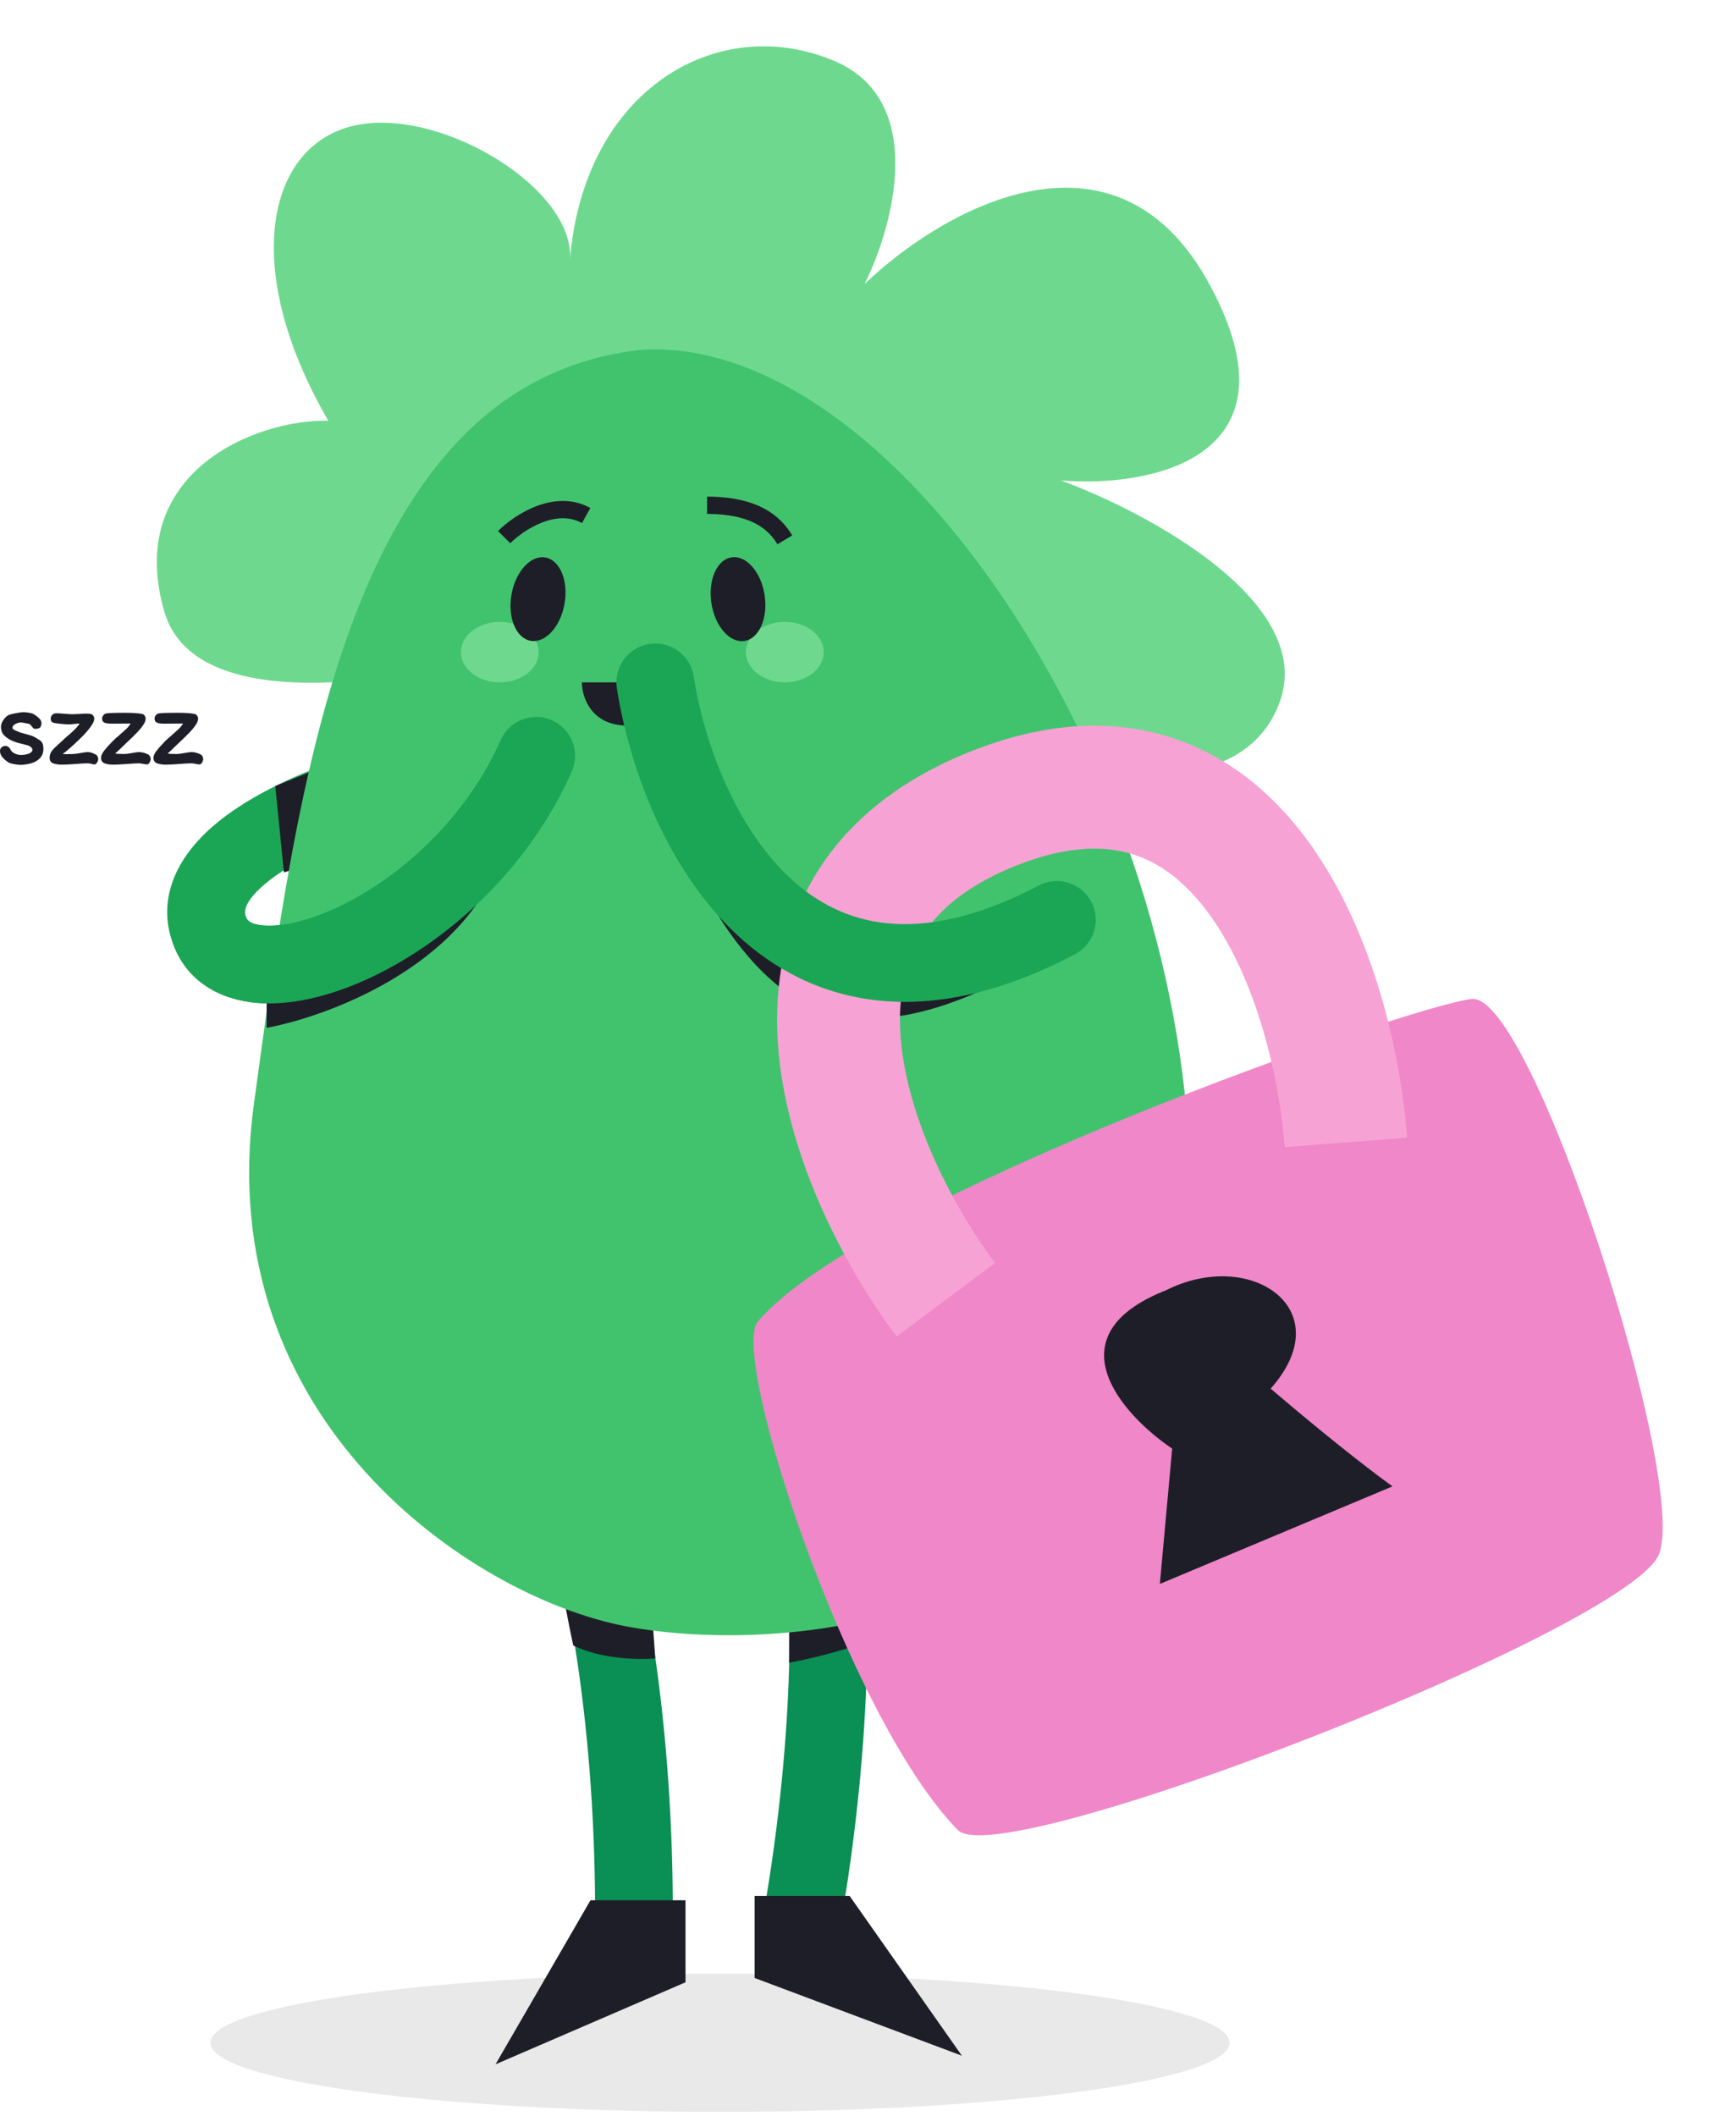 <svg width="201" height="245" viewBox="0 0 201 245" fill="none" xmlns="http://www.w3.org/2000/svg">
<path d="M142.37 236.499C142.37 240.917 115.955 244.499 83.37 244.499C50.785 244.499 24.37 240.917 24.37 236.499C24.37 232.081 50.785 228.499 83.37 228.499C115.955 228.499 142.37 232.081 142.37 236.499Z" fill="#1E1E28" fill-opacity="0.1"/>
<path fill-rule="evenodd" clip-rule="evenodd" d="M63.901 83.382C66.175 84.385 67.205 87.042 66.202 89.316C61.235 100.575 51.969 108.808 43.323 112.985C39.02 115.064 34.525 116.306 30.524 116.159C26.459 116.009 22.139 114.297 20.223 109.746C17.951 104.35 20.467 99.557 23.984 96.256C27.441 93.012 32.595 90.356 38.332 88.27C40.668 87.421 43.25 88.626 44.099 90.962C44.948 93.297 43.743 95.879 41.408 96.728C36.144 98.642 32.307 100.788 30.143 102.819C28.039 104.794 28.306 105.75 28.517 106.253C28.601 106.451 28.875 107.092 30.855 107.165C32.9 107.24 35.902 106.575 39.408 104.882C46.377 101.515 53.969 94.748 57.968 85.683C58.971 83.409 61.627 82.379 63.901 83.382Z" fill="#1BA655"/>
<path d="M31.87 90.999L36.87 88.999L37.87 99.499L32.87 100.999L31.87 90.999Z" fill="#1E1E28"/>
<path fill-rule="evenodd" clip-rule="evenodd" d="M67.055 173.196C69.432 172.469 71.948 173.807 72.674 176.184C74.661 182.689 78.277 201.064 77.87 225.076C77.828 227.56 75.779 229.541 73.294 229.499C70.809 229.456 68.829 227.408 68.871 224.923C69.264 201.734 65.746 184.31 64.067 178.814C63.34 176.437 64.678 173.922 67.055 173.196Z" fill="#0A8F55"/>
<path d="M79.37 229.499V219.999H68.37L57.37 238.999L79.37 229.499Z" fill="#1E1E28"/>
<path d="M66.37 190.499C69.57 192.099 74.037 192.166 75.87 191.999L75.37 184.999L64.37 178.999C64.537 180.499 65.17 184.899 66.37 190.499Z" fill="#1E1E28"/>
<path fill-rule="evenodd" clip-rule="evenodd" d="M94.825 172.951C97.29 172.634 99.545 174.376 99.862 176.841C100.728 183.587 101.203 202.309 96.766 225.91C96.306 228.353 93.954 229.96 91.512 229.501C89.069 229.042 87.461 226.69 87.921 224.247C92.206 201.454 91.666 183.686 90.935 177.987C90.618 175.522 92.36 173.267 94.825 172.951Z" fill="#0A8F55"/>
<path d="M87.37 228.999V219.499H98.37L111.37 237.999L87.37 228.999Z" fill="#1E1E28"/>
<path d="M91.37 192.499V188.499L100.37 185.499V189.999C97.57 191.199 93.204 192.166 91.37 192.499Z" fill="#1E1E28"/>
<path d="M19.037 70.839C22.811 83.771 49.504 78.581 62.38 74.37C73.665 76.373 98.411 79.905 107.105 78.014C116.884 89.022 142.79 95.774 148.142 81.357C152.423 69.824 133.067 59.397 122.854 55.626C133.151 56.465 151.002 53.092 140.023 32.889C129.044 12.686 108.837 24.469 100.106 32.886C103.436 26.195 107.405 11.665 96.639 7.075C83.183 1.337 67.601 10.279 65.986 30.106C66.662 21.806 50.739 12.154 40.793 14.593C30.848 17.032 27.839 31.175 38.013 48.713C29.676 48.498 14.32 54.673 19.037 70.839Z" fill="#6ED98E"/>
<path d="M137.778 140.602C138.974 92.017 104.381 38.901 74.479 40.48C40.068 44.002 34.408 91.317 29.401 127.797C24.395 164.277 54.477 184.793 72.355 188.263C90.233 191.733 136.582 189.186 137.778 140.602Z" fill="#41C36E"/>
<path fill-rule="evenodd" clip-rule="evenodd" d="M87.514 60.632C86.28 59.977 84.501 59.499 81.87 59.499V57.499C84.739 57.499 86.86 58.021 88.452 58.866C90.053 59.716 91.052 60.859 91.728 61.984L90.013 63.014C89.488 62.139 88.737 61.282 87.514 60.632Z" fill="#1E1E28"/>
<path fill-rule="evenodd" clip-rule="evenodd" d="M62.757 60.494C61.195 61.101 59.833 62.138 59.077 62.894L57.663 61.48C58.574 60.569 60.162 59.356 62.033 58.63C63.909 57.901 66.202 57.616 68.356 58.813L67.385 60.561C65.938 59.758 64.315 59.889 62.757 60.494Z" fill="#1E1E28"/>
<path d="M79.37 78.999H67.37C67.37 80.666 68.42 83.999 72.62 83.999C76.82 83.999 78.87 80.666 79.37 78.999Z" fill="#1E1E28"/>
<path d="M95.37 75.499C95.37 77.432 93.355 78.999 90.87 78.999C88.385 78.999 86.37 77.432 86.37 75.499C86.37 73.566 88.385 71.999 90.87 71.999C93.355 71.999 95.37 73.566 95.37 75.499Z" fill="#6ED98E"/>
<path d="M62.37 75.499C62.37 77.432 60.355 78.999 57.87 78.999C55.385 78.999 53.37 77.432 53.37 75.499C53.37 73.566 55.385 71.999 57.87 71.999C60.355 71.999 62.37 73.566 62.37 75.499Z" fill="#6ED98E"/>
<path d="M65.363 69.909C64.891 72.573 63.134 74.489 61.439 74.189C59.744 73.889 58.752 71.486 59.224 68.822C59.696 66.158 61.452 64.242 63.147 64.543C64.843 64.843 65.834 67.245 65.363 69.909Z" fill="#1E1E28"/>
<path d="M88.53 68.891C88.942 71.564 87.897 73.944 86.195 74.207C84.494 74.469 82.781 72.514 82.368 69.841C81.956 67.167 83.001 64.787 84.703 64.525C86.404 64.262 88.118 66.217 88.53 68.891Z" fill="#1E1E28"/>
<path d="M4.032 85.349C4.107 85.396 4.251 85.484 4.466 85.615C4.69 85.737 4.839 85.881 4.914 86.049C4.989 86.217 5.026 86.451 5.026 86.749C5.026 87.085 4.928 87.384 4.732 87.645C4.536 87.897 4.284 88.093 3.976 88.233C3.752 88.336 3.477 88.415 3.15 88.471C2.833 88.527 2.581 88.555 2.394 88.555C2.207 88.555 1.965 88.527 1.666 88.471C1.377 88.415 1.176 88.364 1.064 88.317C0.775 88.149 0.523 87.944 0.308 87.701C0.103 87.459 0 87.211 0 86.959C0 86.772 0.061 86.628 0.182 86.525C0.303 86.413 0.462 86.357 0.658 86.357C0.751 86.357 0.849 86.394 0.952 86.469C1.055 86.534 1.125 86.605 1.162 86.679C1.265 86.922 1.437 87.104 1.68 87.225C1.923 87.347 2.17 87.407 2.422 87.407C2.749 87.407 3.052 87.356 3.332 87.253C3.612 87.141 3.752 86.992 3.752 86.805C3.752 86.721 3.729 86.656 3.682 86.609C3.645 86.553 3.589 86.497 3.514 86.441C3.383 86.348 3.187 86.273 2.926 86.217C2.665 86.152 2.497 86.11 2.422 86.091C2.039 86.007 1.666 85.881 1.302 85.713C0.938 85.536 0.649 85.326 0.434 85.083C0.219 84.841 0.112 84.528 0.112 84.145C0.112 83.893 0.205 83.632 0.392 83.361C0.579 83.081 0.789 82.885 1.022 82.773C1.19 82.708 1.47 82.638 1.862 82.563C2.263 82.489 2.534 82.451 2.674 82.451C2.889 82.451 3.122 82.475 3.374 82.521C3.626 82.558 3.817 82.624 3.948 82.717C4.2 82.867 4.405 83.025 4.564 83.193C4.723 83.352 4.802 83.534 4.802 83.739C4.802 83.842 4.779 83.954 4.732 84.075C4.685 84.187 4.629 84.257 4.564 84.285C4.424 84.35 4.261 84.383 4.074 84.383C3.99 84.383 3.92 84.36 3.864 84.313C3.817 84.266 3.752 84.192 3.668 84.089C3.565 83.93 3.467 83.837 3.374 83.809C3.262 83.781 3.099 83.749 2.884 83.711C2.669 83.665 2.525 83.641 2.45 83.641C2.235 83.641 2.011 83.702 1.778 83.823C1.554 83.945 1.442 84.085 1.442 84.243C1.442 84.327 1.475 84.392 1.54 84.439C1.615 84.486 1.689 84.528 1.764 84.565C1.848 84.603 1.904 84.626 1.932 84.635C2.128 84.728 2.343 84.808 2.576 84.873C2.819 84.939 2.968 84.981 3.024 84.999C3.528 85.121 3.864 85.237 4.032 85.349Z" fill="#1E1E28"/>
<path d="M10.77 83.711C10.444 84.281 9.916 84.91 9.188 85.601L8.95 85.825C8.362 86.394 7.798 86.885 7.256 87.295C7.322 87.305 7.452 87.309 7.648 87.309L8.432 87.295C8.638 87.295 8.936 87.258 9.328 87.183C9.702 87.109 9.977 87.071 10.154 87.071C10.425 87.071 10.733 87.165 11.078 87.351C11.162 87.388 11.232 87.463 11.288 87.575C11.344 87.678 11.372 87.776 11.372 87.869C11.372 87.99 11.33 88.126 11.246 88.275C11.162 88.424 11.064 88.499 10.952 88.499C10.85 88.499 10.733 88.481 10.602 88.443C10.584 88.434 10.528 88.42 10.434 88.401C10.35 88.382 10.252 88.373 10.14 88.373C9.814 88.373 9.38 88.397 8.838 88.443C8.092 88.499 7.541 88.527 7.186 88.527C6.738 88.527 6.384 88.471 6.122 88.359C5.87 88.247 5.744 88.037 5.744 87.729C5.744 87.43 5.833 87.165 6.01 86.931C6.197 86.698 6.454 86.436 6.78 86.147C6.92 86.035 7.042 85.928 7.144 85.825C7.34 85.629 7.588 85.405 7.886 85.153C8.213 84.873 8.484 84.626 8.698 84.411C8.922 84.187 9.095 83.972 9.216 83.767C9.142 83.767 9.053 83.772 8.95 83.781C8.857 83.79 8.759 83.8 8.656 83.809C8.339 83.847 8.148 83.865 8.082 83.865C7.7 83.865 7.284 83.837 6.836 83.781C6.454 83.744 6.197 83.692 6.066 83.627C5.936 83.552 5.87 83.403 5.87 83.179C5.87 83.049 5.917 82.927 6.01 82.815C6.104 82.694 6.225 82.619 6.374 82.591C6.412 82.582 6.486 82.577 6.598 82.577C6.729 82.577 7.009 82.596 7.438 82.633C7.886 82.671 8.218 82.689 8.432 82.689C8.563 82.689 8.806 82.68 9.16 82.661C9.44 82.633 9.72 82.619 10 82.619C10.243 82.619 10.434 82.638 10.574 82.675C10.677 82.713 10.756 82.782 10.812 82.885C10.878 82.978 10.91 83.076 10.91 83.179C10.91 83.347 10.864 83.525 10.77 83.711Z" fill="#1E1E28"/>
<path d="M16.721 83.711C16.526 84.047 16.259 84.392 15.924 84.747C15.588 85.102 15.158 85.522 14.636 86.007C14.141 86.474 13.866 86.74 13.809 86.805L13.334 87.239C13.52 87.276 13.87 87.295 14.383 87.295C14.589 87.295 14.887 87.258 15.28 87.183C15.653 87.109 15.928 87.071 16.105 87.071C16.255 87.071 16.423 87.094 16.61 87.141C16.805 87.188 16.988 87.258 17.155 87.351C17.239 87.388 17.309 87.463 17.366 87.575C17.422 87.678 17.45 87.776 17.45 87.869C17.45 87.99 17.407 88.126 17.323 88.275C17.239 88.424 17.142 88.499 17.029 88.499C16.927 88.499 16.791 88.481 16.623 88.443C16.372 88.397 16.194 88.373 16.091 88.373C15.765 88.373 15.331 88.397 14.79 88.443C14.043 88.499 13.492 88.527 13.137 88.527C12.69 88.527 12.335 88.471 12.073 88.359C11.822 88.247 11.695 88.037 11.695 87.729C11.695 87.496 11.812 87.23 12.046 86.931C12.279 86.623 12.563 86.301 12.899 85.965L13.095 85.755C13.245 85.606 13.497 85.382 13.851 85.083C14.206 84.775 14.477 84.532 14.664 84.355C14.85 84.168 15.004 83.972 15.126 83.767L12.886 83.781C12.521 83.781 12.251 83.739 12.073 83.655C11.905 83.571 11.822 83.412 11.822 83.179C11.822 83.049 11.868 82.927 11.961 82.815C12.055 82.694 12.176 82.619 12.325 82.591C12.662 82.544 13.348 82.521 14.383 82.521C15.419 82.521 16.134 82.573 16.526 82.675C16.628 82.713 16.707 82.782 16.764 82.885C16.829 82.978 16.861 83.076 16.861 83.179C16.861 83.347 16.815 83.525 16.721 83.711Z" fill="#1E1E28"/>
<path d="M22.796 83.711C22.6 84.047 22.334 84.392 21.998 84.747C21.662 85.102 21.232 85.522 20.71 86.007C20.215 86.474 19.94 86.74 19.884 86.805L19.408 87.239C19.594 87.276 19.944 87.295 20.458 87.295C20.663 87.295 20.962 87.258 21.354 87.183C21.727 87.109 22.002 87.071 22.18 87.071C22.329 87.071 22.497 87.094 22.684 87.141C22.88 87.188 23.062 87.258 23.23 87.351C23.314 87.388 23.384 87.463 23.44 87.575C23.496 87.678 23.524 87.776 23.524 87.869C23.524 87.99 23.482 88.126 23.398 88.275C23.314 88.424 23.216 88.499 23.104 88.499C23.001 88.499 22.866 88.481 22.698 88.443C22.446 88.397 22.268 88.373 22.166 88.373C21.839 88.373 21.405 88.397 20.864 88.443C20.117 88.499 19.566 88.527 19.212 88.527C18.764 88.527 18.409 88.471 18.148 88.359C17.896 88.247 17.77 88.037 17.77 87.729C17.77 87.496 17.886 87.23 18.12 86.931C18.353 86.623 18.638 86.301 18.974 85.965L19.17 85.755C19.319 85.606 19.571 85.382 19.926 85.083C20.28 84.775 20.551 84.532 20.738 84.355C20.924 84.168 21.078 83.972 21.2 83.767L18.96 83.781C18.596 83.781 18.325 83.739 18.148 83.655C17.98 83.571 17.896 83.412 17.896 83.179C17.896 83.049 17.942 82.927 18.036 82.815C18.129 82.694 18.25 82.619 18.4 82.591C18.736 82.544 19.422 82.521 20.458 82.521C21.494 82.521 22.208 82.573 22.6 82.675C22.702 82.713 22.782 82.782 22.838 82.885C22.903 82.978 22.936 83.076 22.936 83.179C22.936 83.347 22.889 83.525 22.796 83.711Z" fill="#1E1E28"/>
<path d="M57.87 99.499C53.47 111.899 38.037 117.666 30.87 118.999V113.499C36.537 111.499 49.87 105.899 57.87 99.499Z" fill="#1E1E28"/>
<path fill-rule="evenodd" clip-rule="evenodd" d="M63.901 83.382C66.175 84.385 67.205 87.041 66.202 89.315C61.235 100.575 51.969 108.808 43.322 112.985C39.02 115.064 34.524 116.306 30.524 116.159C26.459 116.009 22.139 114.297 20.223 109.745C19.258 107.455 20.333 104.816 22.623 103.852C24.914 102.887 27.553 103.962 28.517 106.253C28.601 106.451 28.875 107.092 30.855 107.165C32.9 107.24 35.902 106.575 39.407 104.881C46.377 101.514 53.968 94.748 57.967 85.683C58.971 83.409 61.627 82.379 63.901 83.382Z" fill="#1BA655"/>
<path d="M93.87 116.499C103.47 120.899 116.037 113.999 122.87 109.499C91.27 120.299 79.87 100.999 76.37 90.499C78.204 97.332 84.27 112.099 93.87 116.499Z" fill="#1E1E28"/>
<path d="M110.9 211.872C98.121 198.811 84.441 156.866 87.745 152.992C100.135 138.465 163.458 116.379 170.415 115.655C177.371 114.93 195.534 171.348 192.078 179.948C188.621 188.549 115.875 216.956 110.9 211.872Z" fill="#F087C8"/>
<path fill-rule="evenodd" clip-rule="evenodd" d="M131.323 98.957C128.107 97.902 123.696 97.791 117.559 100.252C111.42 102.714 108.136 105.9 106.361 109.042C104.548 112.25 103.906 116.126 104.321 120.579C105.175 129.752 110.387 139.77 115.21 146.227L103.812 154.74C98.162 147.174 91.347 134.682 90.156 121.898C89.548 115.372 90.378 108.408 93.976 102.043C97.61 95.612 103.674 90.493 112.263 87.049C120.853 83.603 128.751 83.141 135.756 85.439C142.685 87.711 147.886 92.402 151.69 97.712C159.133 108.103 162.199 122.176 162.934 131.717L148.75 132.81C148.114 124.557 145.441 113.418 140.125 105.997C137.549 102.401 134.616 100.037 131.323 98.957Z" fill="#F7A2D4"/>
<path d="M147.124 160.77C155.243 151.605 144.845 144.454 135.051 149.359C121.672 154.62 129.921 163.788 135.717 167.715L134.292 183.38L161.228 172.085C157.862 169.662 152.527 165.39 147.124 160.77Z" fill="#1E1E28"/>
<path fill-rule="evenodd" clip-rule="evenodd" d="M75.175 74.553C77.631 74.169 79.932 75.849 80.316 78.304C81.487 85.799 85.046 95.647 91.429 101.61C94.526 104.503 98.236 106.445 102.738 106.893C107.28 107.344 113.046 106.316 120.276 102.515C122.476 101.359 125.197 102.205 126.353 104.405C127.509 106.605 126.663 109.326 124.464 110.482C116.093 114.882 108.56 116.516 101.848 115.848C95.097 115.177 89.602 112.219 85.285 108.187C76.844 100.301 72.753 88.199 71.424 79.693C71.04 77.238 72.72 74.936 75.175 74.553Z" fill="#1BA655"/>
</svg>
